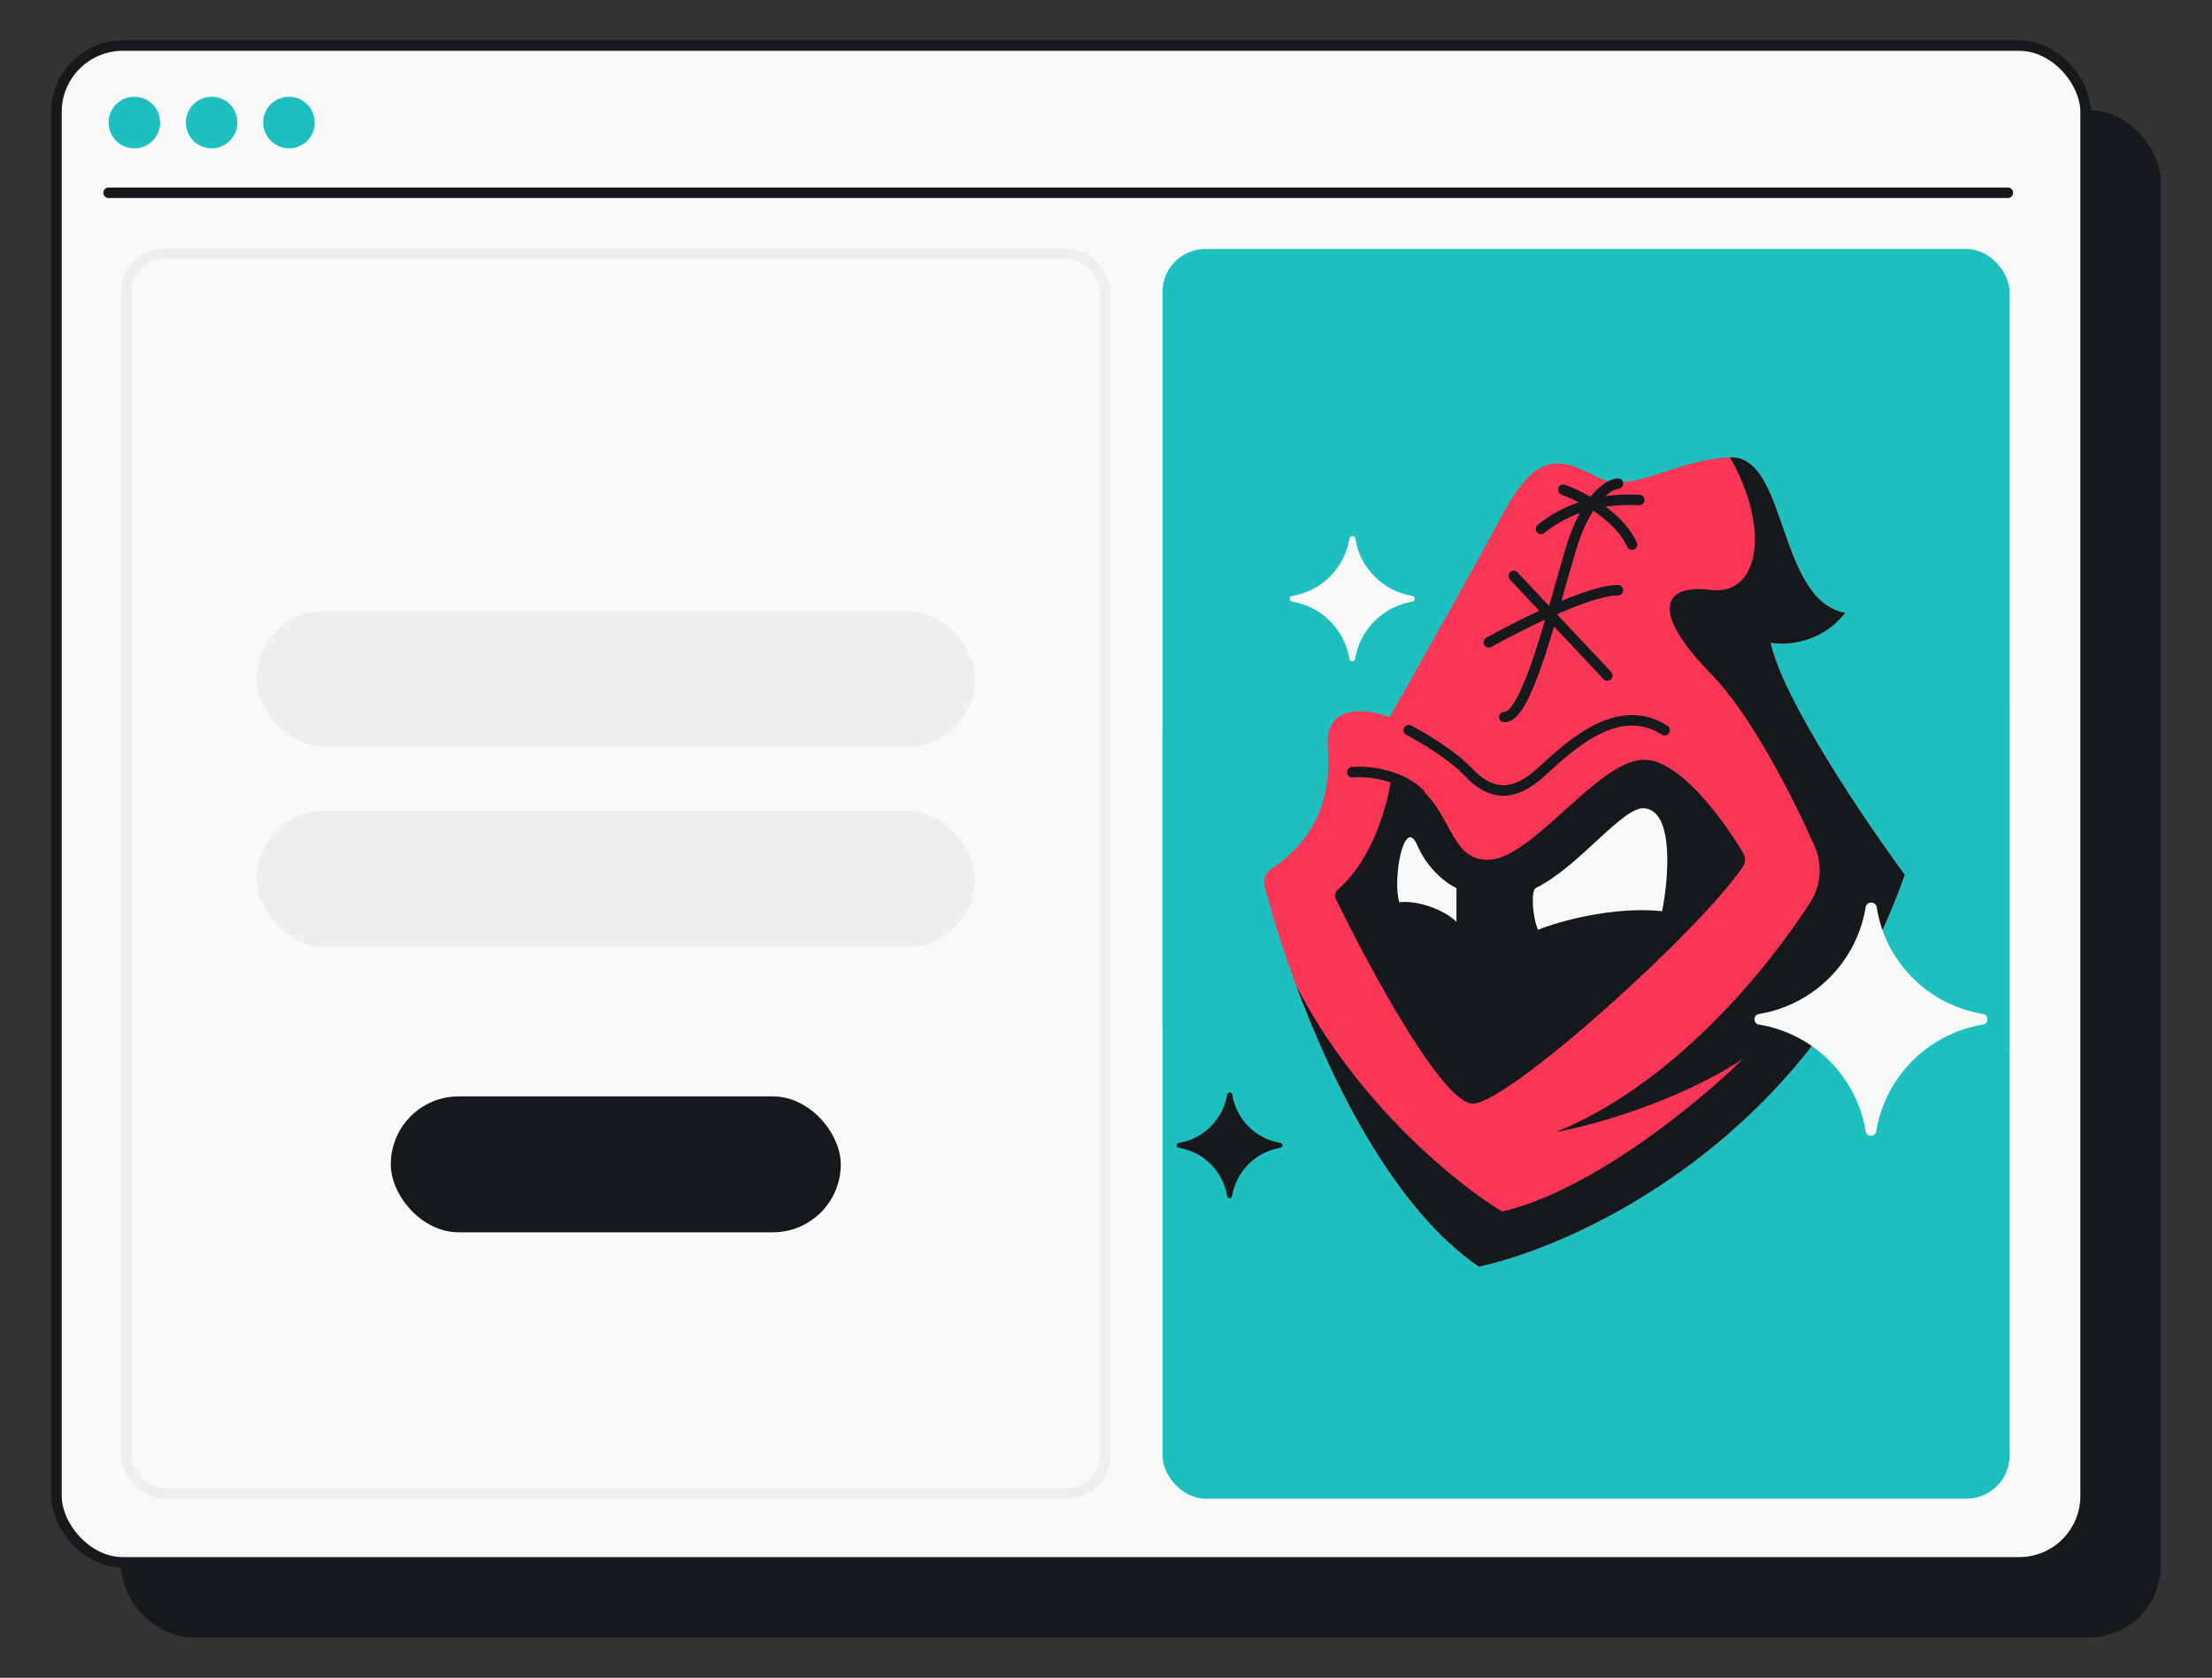 <svg width="211" height="160" viewBox="0 0 211 160" fill="none" xmlns="http://www.w3.org/2000/svg">
<rect x="0" y="0" width="211" height="160" fill="#333333" stroke="none"/>
<rect x="12.056" y="11.008" width="193.558" height="144.646" rx="6.331" fill="#16191C" stroke="#16191C"/>
<rect x="5.386" y="4.346" width="193.558" height="144.646" rx="6.331" fill="#F9F9F9" stroke="#16191C"/>
<path d="M12.816 14.146C14.177 14.146 15.274 13.048 15.274 11.687C15.274 10.325 14.177 9.227 12.816 9.227C11.456 9.227 10.359 10.325 10.359 11.687C10.359 13.048 11.456 14.146 12.816 14.146Z" fill="#1EBFBF"/>
<path d="M20.188 14.146C21.549 14.146 22.646 13.048 22.646 11.687C22.646 10.325 21.549 9.227 20.188 9.227C18.828 9.227 17.73 10.325 17.73 11.687C17.73 13.048 18.828 14.146 20.188 14.146Z" fill="#1EBFBF"/>
<path d="M27.565 14.146C28.926 14.146 30.023 13.048 30.023 11.687C30.023 10.325 28.926 9.227 27.565 9.227C26.205 9.227 25.107 10.325 25.107 11.687C25.107 13.048 26.249 14.146 27.565 14.146Z" fill="#1EBFBF"/>
<path d="M10.359 18.384H191.527" stroke="#16191C" stroke-linecap="round"/>
<g clip-path="url(#clip0_7034_25656)">
<rect x="110.892" y="23.744" width="80.795" height="119.173" rx="4.099" fill="#1EBFBF"/>
<circle cx="151.742" cy="83.62" r="43.237" fill="#1EBFBF"/>
<path d="M123.277 57.377C122.943 57.35 122.943 56.861 123.277 56.831C126.063 56.362 128.249 54.175 128.718 51.39C128.75 51.041 129.259 51.041 129.291 51.39C129.733 54.175 131.92 56.362 134.706 56.831C135.04 56.861 135.04 57.35 134.706 57.377C131.92 57.846 129.733 60.033 129.265 62.819C129.234 63.153 128.746 63.153 128.718 62.819C128.249 60.033 126.063 57.846 123.277 57.377Z" fill="#F9F9F9"/>
<path d="M112.455 109.457C112.172 109.434 112.173 109.02 112.455 108.995C114.813 108.598 116.663 106.748 117.06 104.39C117.086 104.095 117.518 104.095 117.544 104.39C117.919 106.748 119.769 108.598 122.127 108.995C122.409 109.02 122.41 109.434 122.127 109.457C119.769 109.854 117.919 111.704 117.522 114.062C117.497 114.344 117.083 114.345 117.06 114.062C116.663 111.704 114.813 109.854 112.455 109.457Z" fill="#16191C"/>
<path d="M165.035 43.622C170.518 43.419 169.502 57.228 176 58.446C173.726 61.37 170.314 61.56 168.893 61.289C170.03 66.65 177.896 78.279 181.686 83.424C173.076 108.117 151.023 118.622 141.073 120.788C130.263 113.425 123.117 94.14 120.618 84.458C120.459 83.843 120.74 83.21 121.267 82.857C125.461 80.05 127.035 76.178 126.655 71.24C126.33 67.016 130.446 67.584 132.544 68.397C135.048 63.997 140.707 53.979 143.306 49.105C146.555 43.013 148.789 43.622 152.241 45.45C155.693 47.278 159.552 43.825 165.035 43.622Z" fill="#FA3556"/>
<path d="M165.035 43.622C170.518 43.419 169.502 57.228 176 58.446C173.726 61.37 170.314 61.56 168.893 61.289C170.03 66.65 177.896 78.279 181.686 83.424C173.076 108.117 151.023 118.622 141.073 120.788C133.186 115.416 127.249 103.697 123.645 93.992C129.494 105.366 139.19 113.096 143.306 115.54C151.916 113.518 162.215 104.979 166.288 100.962C159.913 105.16 151.71 107.376 148.406 107.959C159.481 103.48 168.38 92.731 172.679 86.052C173.73 84.419 173.849 82.377 173.056 80.604C170.811 75.583 166.944 68.067 163.178 64.224C157.464 58.393 158.513 55.672 163.178 56.255C167.843 56.838 168.893 50.423 165.035 43.622Z" fill="#16191C"/>
<path d="M156.709 72.458C160.04 72.306 164.219 77.907 166.251 81.299C166.51 81.733 166.514 82.266 166.231 82.684C162.064 88.832 144.033 105.083 140.535 105.246C137.699 105.378 130.774 92.608 127.423 85.722C127.274 85.416 127.366 85.052 127.622 84.829C131.081 81.818 132.478 76.336 132.747 73.879C138.636 75.301 137.621 82.002 141.885 82.002C146.149 82.002 152.241 72.661 156.709 72.458Z" fill="#16191C"/>
<path d="M156.86 77.079C159.702 77.349 159.172 83.733 158.551 86.891C153.814 86.417 148.683 87.878 146.71 88.667C146.146 87.37 146.047 84.906 146.485 84.691C150.63 82.661 154.796 76.882 156.86 77.079Z" fill="#F9F9F9"/>
<path d="M138.928 84.691V87.906C137.76 86.74 135.142 85.82 133.478 86.045C132.801 83.846 133.937 77.671 135.206 80.631C136.221 83 138.11 84.325 138.928 84.691Z" fill="#F9F9F9"/>
<path d="M154.337 46.112C153.432 46.187 151.262 47.559 149.816 52.441C148.007 58.544 145.634 68.49 143.487 68.377M144.391 54.928L153.319 64.421M154.337 56.284C150.844 56.303 142.017 61.257 142.017 61.257M149.12 46.703C151.707 47.68 154.57 49.539 155.673 51.934M156.363 47.68C154.121 47.603 150.442 47.68 146.993 50.439M128.991 73.642C130.296 73.518 133.409 73.754 135.423 75.693M134.382 69.636C135.638 70.288 138.536 72.001 140.083 73.642C142.017 75.693 144.17 76.223 146.993 73.642C149.816 71.061 154.337 66.785 158.791 69.636" stroke="#16191C" stroke-linecap="round"/>
<path d="M167.822 97.713C167.2 97.661 167.2 96.751 167.822 96.694C173.011 95.821 177.085 91.748 177.958 86.559C178.017 85.909 178.965 85.909 179.025 86.559C179.849 91.748 183.923 95.821 189.111 96.694C189.734 96.751 189.734 97.661 189.111 97.713C183.923 98.585 179.849 102.659 178.976 107.848C178.919 108.47 178.009 108.471 177.958 107.848C177.085 102.659 173.011 98.585 167.822 97.713Z" fill="#F9F9F9"/>
</g>
<rect x="12.056" y="24.244" width="93.365" height="118.173" rx="3.599" stroke="#EEEEEE"/>
<rect x="24.474" y="58.252" width="68.528" height="12.962" rx="6.481" fill="#EEEEEE"/>
<rect x="37.276" y="104.557" width="42.925" height="12.962" rx="6.481" fill="#16191C"/>
<rect x="24.474" y="77.337" width="68.528" height="12.962" rx="6.481" fill="#EEEEEE"/>
<defs>
<clipPath id="clip0_7034_25656">
<rect x="110.892" y="23.744" width="80.795" height="119.173" rx="4.099" fill="white"/>
</clipPath>
</defs>
</svg>
